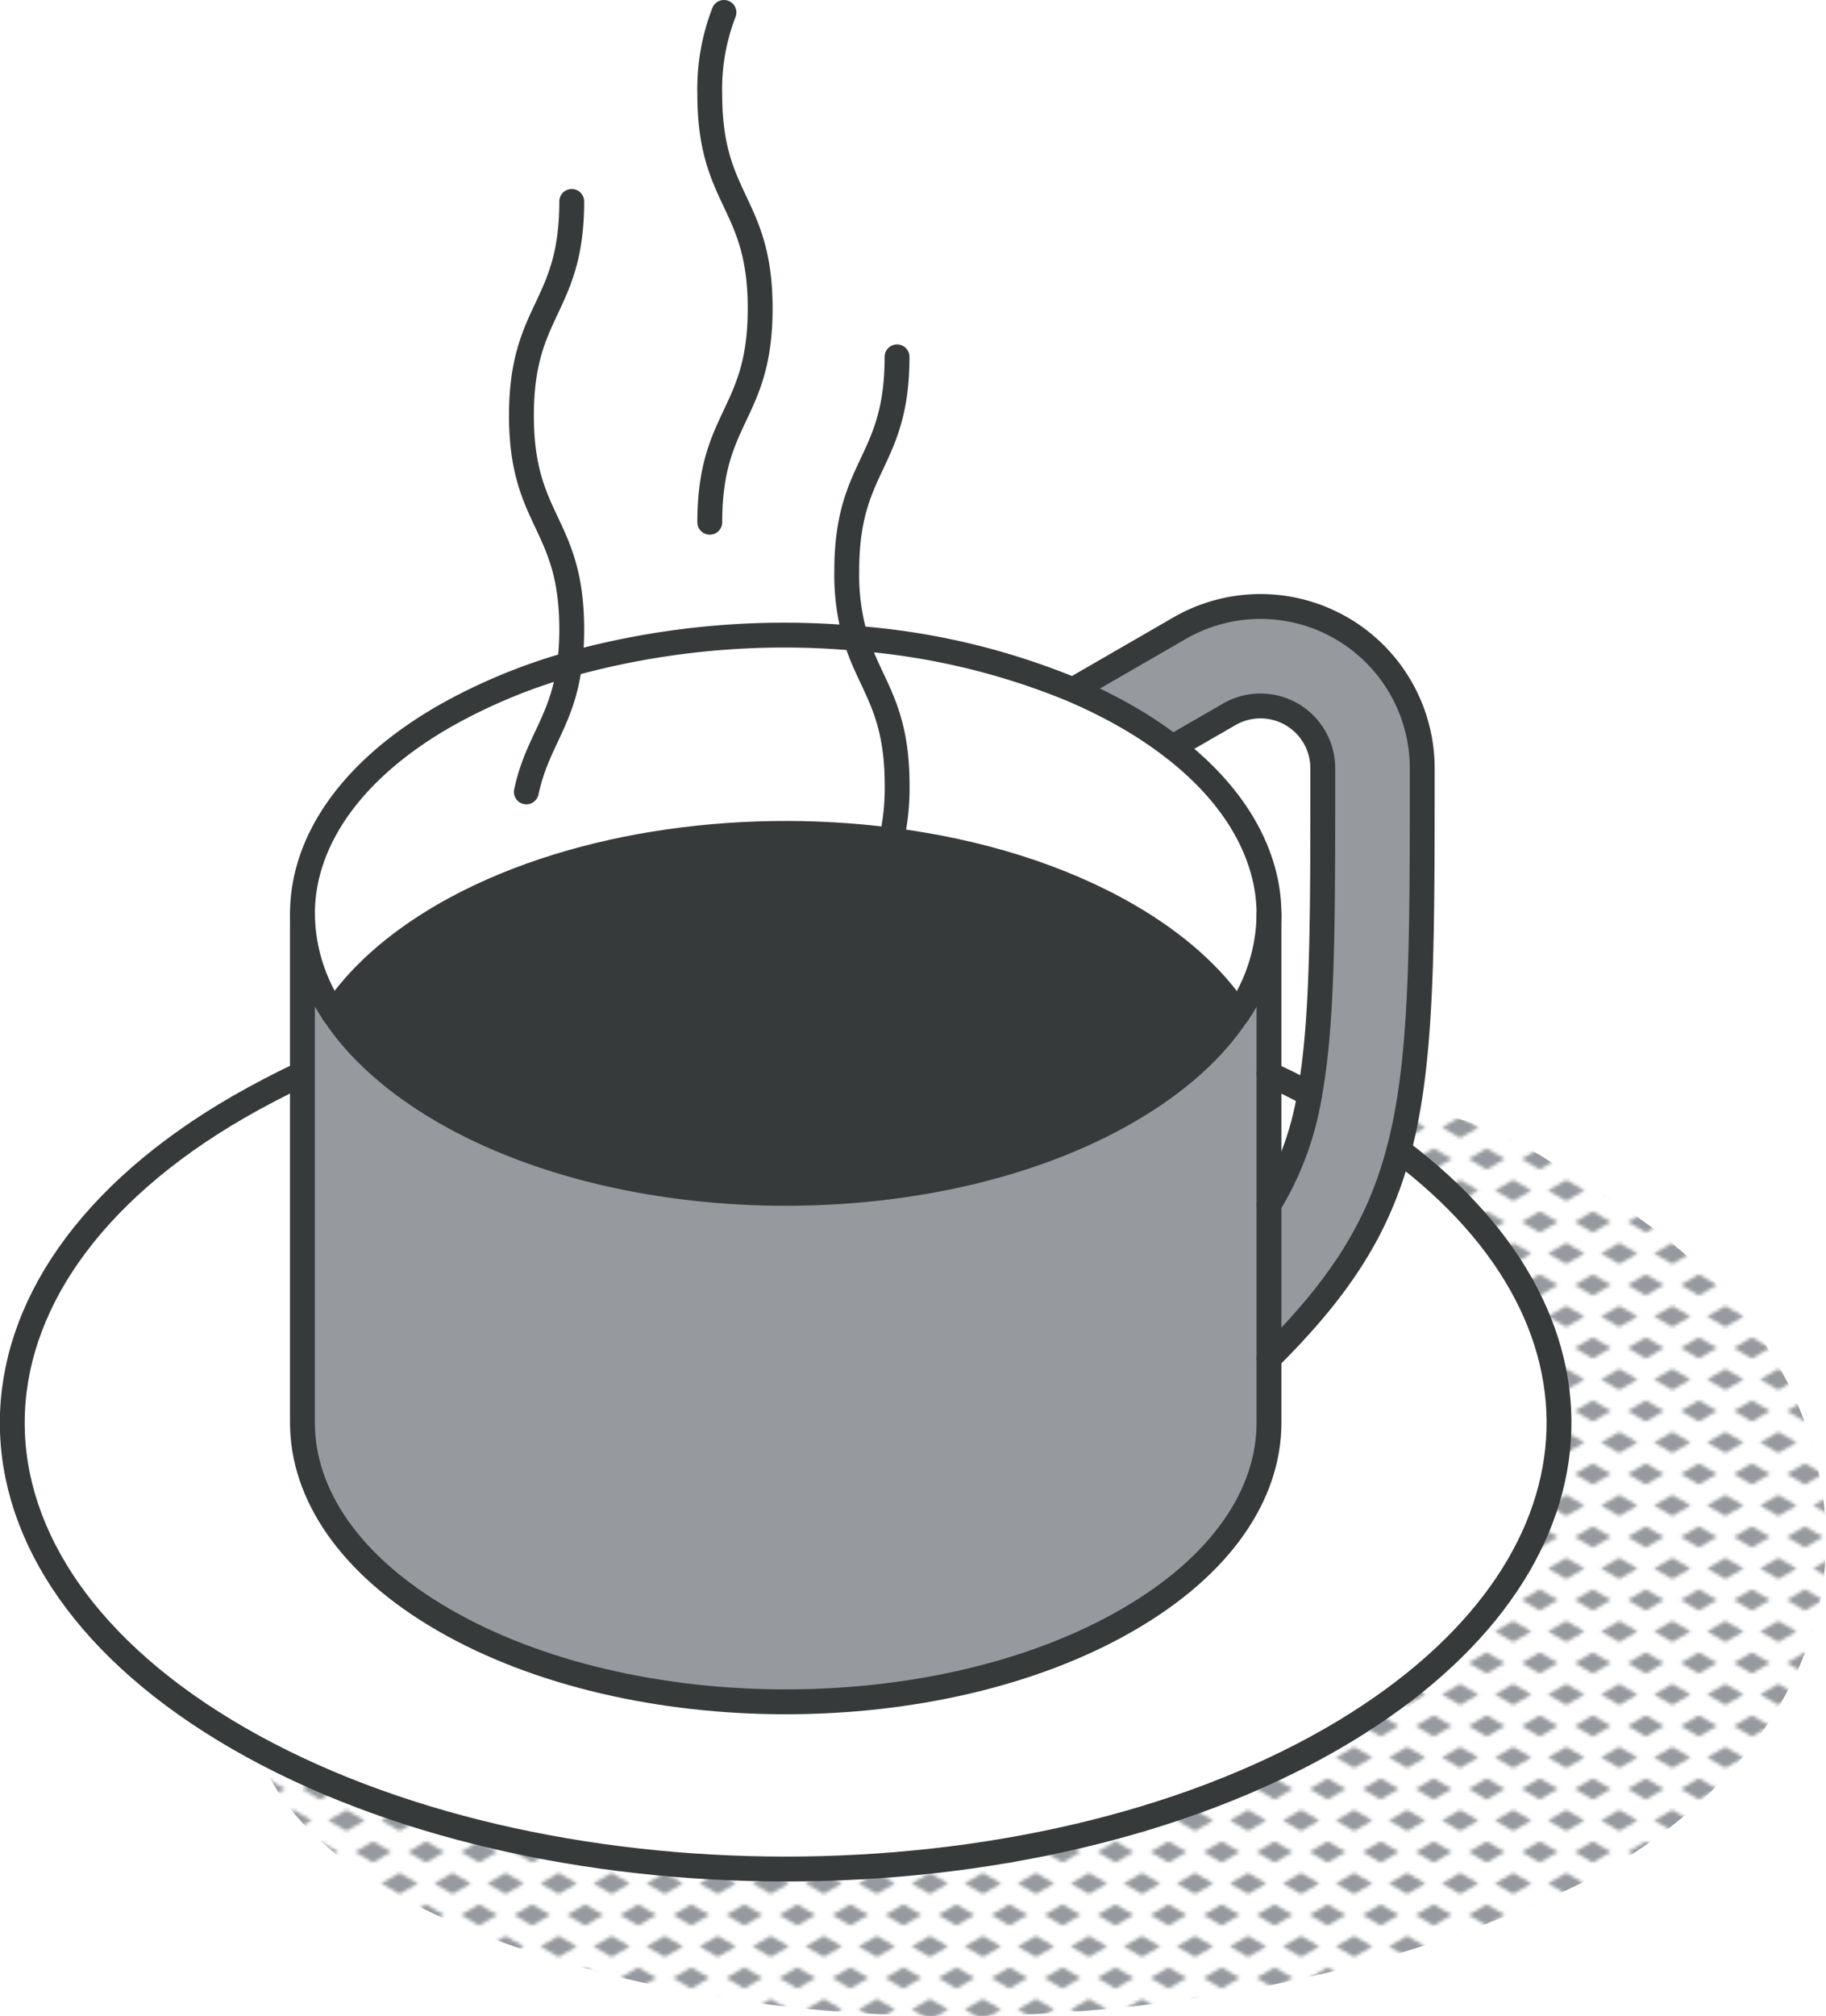 <svg xmlns="http://www.w3.org/2000/svg" xmlns:xlink="http://www.w3.org/1999/xlink" viewBox="0 0 220.37 243.24"><defs><style>.cls-1,.cls-6{fill:none;}.cls-2{fill:#969a9e;}.cls-3{fill:url(#New_Pattern_Swatch_3);}.cls-4{fill:#fff;}.cls-5{fill:#373a3a;}.cls-6{stroke:#373a3a;stroke-linecap:round;stroke-linejoin:round;stroke-width:3px;}</style><pattern id="New_Pattern_Swatch_3" data-name="New Pattern Swatch 3" width="16" height="19" patternTransform="translate(13.02 -4.59) scale(0.4)" patternUnits="userSpaceOnUse" viewBox="0 0 16 19"><rect class="cls-1" width="16" height="19"/><polygon class="cls-2" points="16 22.18 10.5 19 16 15.82 21.5 19 16 22.18"/><polygon class="cls-2" points="8 12.68 2.5 9.5 8 6.33 13.5 9.5 8 12.68"/><polygon class="cls-2" points="0 22.18 -5.5 19 0 15.82 5.5 19 0 22.18"/><polygon class="cls-2" points="16 3.18 10.5 0 16 -3.17 21.5 0 16 3.18"/><polygon class="cls-2" points="0 3.18 -5.5 0 0 -3.17 5.5 0 0 3.18"/></pattern></defs><g id="Layer_2" data-name="Layer 2"><g id="text"><path class="cls-3" d="M220.06,181c-2.41-18.88-15.76-31.1-31.27-39.7a44,44,0,0,0-14-6.71,10.54,10.54,0,0,0-12.75,7.24,9.75,9.75,0,0,0,3.56,10.56c-3.95,3-6.28,7.81-7.28,12.91-1.72,8.8,6.64,13.91,13,11.77-.23.64-.46,1.29-.73,1.92a54.59,54.59,0,0,1-10,15.38,58.76,58.76,0,0,1-35.4,18.45c-4.66.66-7.54,5.75-7.54,10.26a188.66,188.66,0,0,1-40.93-3.71,104,104,0,0,1-21.94-6.56c-7-3.12-12.89-8.11-19.44-11.95A3.62,3.62,0,0,0,30,204c-.34,17.67,20.92,27.34,35.16,31.84,19.82,6.25,41.29,8.3,62,7,21.26-1.29,42.94-5.95,62.28-15C207.43,219.4,222.75,202.12,220.06,181Z"/><path class="cls-2" d="M171.64,92.68v.41c0,21.51,0,35-2.82,45.68-2.46,9.32-7.06,16.52-15.67,25.07V145.32A36.89,36.89,0,0,0,158.06,132c1.58-8.72,1.58-20.41,1.58-38.9v-.41a7.52,7.52,0,0,0-11.28-6.52l-6.83,3.94a49,49,0,0,0-5.47-3.63c-1.51-.87-3.08-1.68-4.72-2.45-.6-.28-1.22-.55-1.83-.82l12.85-7.42a19.52,19.52,0,0,1,29.28,16.9Z"/><path class="cls-4" d="M168.82,138.77c28.21,21.13,25.54,51.58-8,70.95-36.45,21-95.54,21-132,0s-36.44-55.16,0-76.2q3.69-2.11,7.67-4v42.07c0,8.62,5.69,17.24,17.08,23.81,22.78,13.16,59.71,13.16,82.48,0,11.4-6.57,17.09-15.19,17.09-23.81v-7.78C161.76,155.29,166.36,148.09,168.82,138.77Z"/><path class="cls-4" d="M159.64,92.68v.41c0,18.49,0,30.18-1.58,38.9-1.61-.85-3.24-1.66-4.91-2.44V110.28a19.61,19.61,0,0,0-.42-4c-1.18-5.73-4.92-11.32-11.21-16.15l6.84-4a7.52,7.52,0,0,1,11.28,6.52Z"/><path class="cls-4" d="M158.06,132a36.89,36.89,0,0,1-4.91,13.33V129.55C154.82,130.33,156.45,131.14,158.06,132Z"/><path class="cls-2" d="M153.15,163.84v7.78c0,8.62-5.69,17.24-17.09,23.81-22.77,13.16-59.7,13.16-82.48,0-11.39-6.57-17.08-15.19-17.08-23.81V110.28a21.67,21.67,0,0,0,3.79,12c2.83,4.31,7.26,8.36,13.29,11.84,22.78,13.16,59.71,13.16,82.48,0,6-3.48,10.46-7.52,13.3-11.84a21.67,21.67,0,0,0,3.79-12Z"/><path class="cls-4" d="M152.73,106.26a19.61,19.61,0,0,1,.42,4,21.67,21.67,0,0,1-3.79,12c-2.85-4.32-7.27-8.37-13.3-11.85-8.12-4.68-18-7.71-28.5-9.05a28.49,28.49,0,0,0,.7-6.66c0-9.44-3.25-12-5-17.72a85.34,85.34,0,0,1,26.24,6.23c.61.27,1.23.54,1.83.82,1.64.77,3.21,1.58,4.72,2.45a47.94,47.94,0,0,1,5.46,3.64C147.81,94.94,151.55,100.53,152.73,106.26Z"/><path class="cls-5" d="M107.56,101.35c10.45,1.34,20.38,4.37,28.5,9.05,6,3.48,10.45,7.53,13.3,11.85-2.84,4.32-7.27,8.36-13.3,11.84-22.77,13.16-59.7,13.16-82.48,0-6-3.48-10.46-7.52-13.29-11.84,2.85-4.32,7.27-8.37,13.29-11.85C68.23,102,88.73,98.93,107.56,101.35Z"/><path class="cls-4" d="M68.7,80.17A97,97,0,0,1,103.27,77c1.74,5.74,5,8.28,5,17.72a28.49,28.49,0,0,1-.7,6.66c-18.83-2.42-39.33.6-54,9.05-6,3.48-10.44,7.53-13.29,11.85a21.67,21.67,0,0,1-3.79-12c0-8.62,5.69-17.24,17.08-23.81A68.21,68.21,0,0,1,68.7,80.17Z"/><path class="cls-6" d="M40.29,122.25a21.67,21.67,0,0,1-3.79-12c0-8.62,5.69-17.24,17.08-23.81a68.21,68.21,0,0,1,15.12-6.3A97.22,97.22,0,0,1,103.27,77a85.34,85.34,0,0,1,26.24,6.23c.61.27,1.23.54,1.83.82,1.64.77,3.21,1.58,4.72,2.45a48.85,48.85,0,0,1,5.46,3.64c6.28,4.84,10,10.42,11.21,16.15a19.61,19.61,0,0,1,.42,4,21.67,21.67,0,0,1-3.79,12"/><path class="cls-6" d="M149.36,122.25c-2.84,4.32-7.27,8.36-13.3,11.84-22.77,13.16-59.7,13.16-82.48,0-6-3.48-10.46-7.52-13.29-11.84"/><path class="cls-6" d="M153.15,129.55c1.67.78,3.3,1.59,4.91,2.44"/><path class="cls-6" d="M168.82,138.77c28.21,21.13,25.54,51.58-8,70.95-36.45,21-95.54,21-132,0s-36.44-55.16,0-76.2q3.69-2.11,7.67-4"/><path class="cls-6" d="M149.36,122.25c-2.85-4.32-7.27-8.37-13.3-11.85-8.12-4.68-18-7.71-28.5-9.05-18.83-2.43-39.33.6-54,9.05-6,3.48-10.44,7.53-13.29,11.85"/><path class="cls-6" d="M153.15,110.28v61.34c0,8.62-5.69,17.24-17.09,23.81-22.77,13.16-59.7,13.16-82.48,0-11.39-6.57-17.08-15.19-17.08-23.81V110.28"/><path class="cls-6" d="M153.15,145.32A36.89,36.89,0,0,0,158.06,132c1.58-8.72,1.58-20.41,1.58-38.9v-.41a7.52,7.52,0,0,0-11.28-6.52l-6.83,3.94"/><path class="cls-6" d="M129.51,83.2l12.85-7.42a19.52,19.52,0,0,1,29.28,16.9v.41c0,21.51,0,35-2.82,45.68-2.46,9.32-7.06,16.52-15.67,25.07"/><path class="cls-6" d="M69,24.3c0,12.91-6.07,12.91-6.07,25.82S69,63,69,75.94a33.08,33.08,0,0,1-.26,4.23c-.9,6.92-3.92,9.29-5.22,15.36"/><path class="cls-6" d="M87.37,1.5a25.53,25.53,0,0,0-1.71,9.89c0,12.91,6.08,12.91,6.08,25.82S85.66,50.12,85.66,63"/><path class="cls-6" d="M108.26,43.05c0,12.9-6.07,12.9-6.07,25.81A27.2,27.2,0,0,0,103.27,77c1.75,5.74,5,8.28,5,17.72a28.49,28.49,0,0,1-.7,6.66c-1.6,6.81-5.37,9-5.37,19.16"/></g></g></svg>